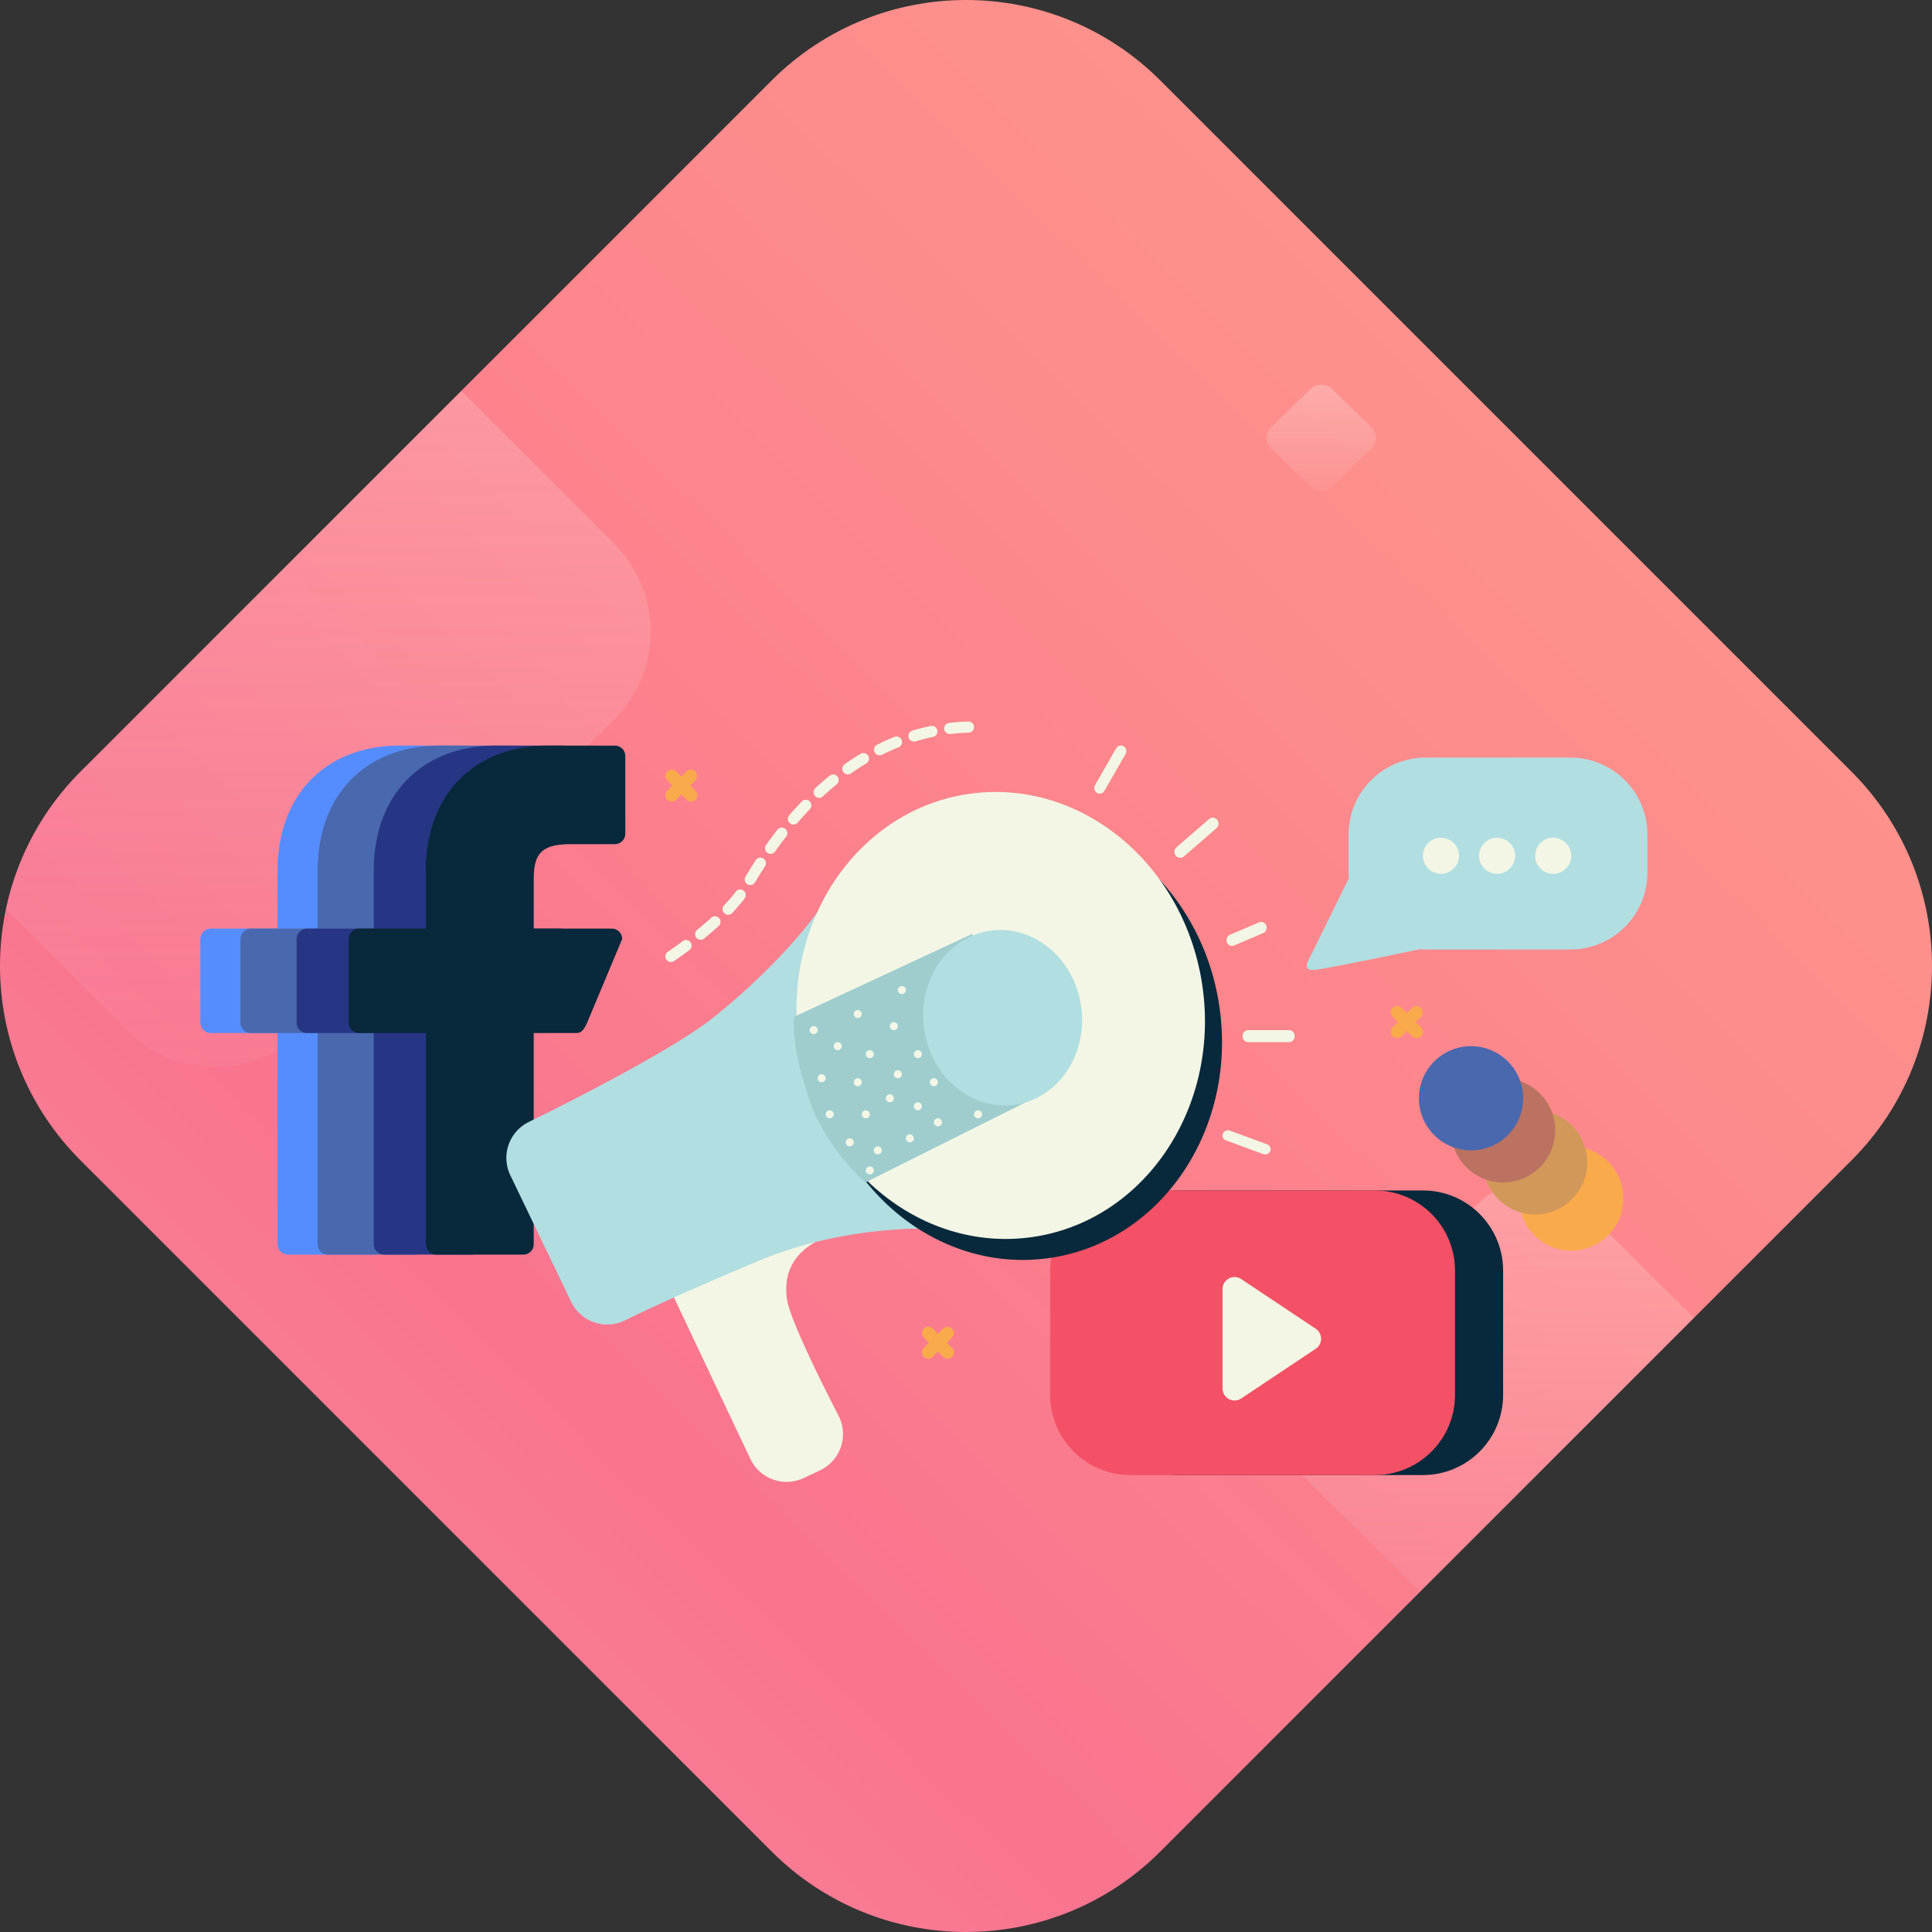 <?xml version="1.0" encoding="UTF-8"?> <svg xmlns="http://www.w3.org/2000/svg" width="482" height="482" viewBox="0 0 482 482"><rect x="0" y="0" width="482" height="482" fill="#333333" stroke="none"/><defs><linearGradient id="f1xja" x1="460.84" x2="30.24" y1="30.63" y2="471.83" gradientUnits="userSpaceOnUse"><stop offset="0" stop-color="#fe9a8b"></stop><stop offset=".41" stop-color="#fd868c"></stop><stop offset=".73" stop-color="#f9748f"></stop><stop offset="1" stop-color="#f78ca0"></stop></linearGradient><linearGradient id="f1xjc" x1="53.68" x2="53.68" y1="49" y2="266.24" gradientUnits="userSpaceOnUse"><stop offset="0" stop-color="#fff"></stop><stop offset="1" stop-color="#f4f6f8" stop-opacity=".2"></stop></linearGradient><linearGradient id="f1xjd" x1="381.35" x2="381.35" y1="295" y2="416.86" gradientUnits="userSpaceOnUse"><stop offset="0" stop-color="#fff"></stop><stop offset="1" stop-color="#f4f6f8" stop-opacity=".2"></stop></linearGradient><linearGradient id="f1xje" x1="329.63" x2="329.63" y1="96" y2="122.49" gradientUnits="userSpaceOnUse"><stop offset="0" stop-color="#fff"></stop><stop offset="1" stop-color="#f4f6f8" stop-opacity=".2"></stop></linearGradient><clipPath id="f1xjb"><path d="M289.493 20.087l172.42 172.42c26.783 26.782 26.783 70.204 0 96.986l-172.42 172.42c-26.782 26.783-70.204 26.783-96.986 0l-172.42-172.42c-26.783-26.782-26.783-70.204 0-96.986l172.42-172.42c26.782-26.783 70.204-26.783 96.986 0z"></path></clipPath></defs><g><g><g><path fill="url(#f1xja)" d="M289.493 20.087l172.42 172.42c26.783 26.782 26.783 70.204 0 96.986l-172.42 172.42c-26.782 26.783-70.204 26.783-96.986 0l-172.42-172.42c-26.783-26.782-26.783-70.204 0-96.986l172.42-172.42c26.782-26.783 70.204-26.783 96.986 0z"></path></g><g clip-path="url(#f1xjb)"><g opacity=".21"><path fill="url(#f1xjc)" d="M75.556 58.053l77.758 77.709c12.078 12.07 12.078 31.64 0 43.711l-77.758 77.71c-12.078 12.07-31.66 12.07-43.74 0l-77.757-77.71c-12.079-12.07-12.079-31.64 0-43.711l77.758-77.71c12.078-12.07 31.66-12.07 43.739 0z"></path></g><g opacity=".21"><path fill="url(#f1xjd)" d="M393.694 300.078l43.891 43.593c6.818 6.772 6.818 17.75 0 24.521l-43.891 43.593c-6.818 6.771-17.872 6.771-24.69 0l-43.89-43.593c-6.818-6.771-6.818-17.75 0-24.52l43.89-43.594c6.818-6.77 17.872-6.77 24.69 0z"></path></g><g opacity=".26"><path fill="url(#f1xje)" d="M332.376 97.104l9.754 9.477a3.694 3.694 0 0 1 0 5.33l-9.754 9.477c-1.515 1.472-3.971 1.472-5.486 0l-9.754-9.477a3.694 3.694 0 0 1 0-5.33l9.754-9.477c1.515-1.472 3.971-1.472 5.486 0z"></path></g><g><path fill="#558dfe" d="M116.403 186.028L99.863 186c-18.596 0-30.612 12.268-30.612 31.256v14.409H52.604A2.597 2.597 0 0 0 50 234.256v20.88c0 .687.274 1.346.763 1.831.488.486 1.15.758 1.84.758h16.641v52.686A2.595 2.595 0 0 0 71.846 313h21.713a2.595 2.595 0 0 0 2.597-2.589v-52.686h10.656c1.439 0 2.009-1.183 2.678-2.598l8.734-20.871c0-.688-.276-1.347-.765-1.833a2.613 2.613 0 0 0-1.844-.758H96.156v-12.217c0-5.871 1.406-8.852 9.093-8.852h11.15c.69 0 1.351-.273 1.839-.758a2.582 2.582 0 0 0 .762-1.83v-19.392a2.597 2.597 0 0 0-2.597-2.588z"></path></g><g><path fill="#4a68ae" d="M126.39 186.028L109.842 186c-18.59 0-30.603 12.268-30.603 31.256v14.409H62.601c-.69 0-1.352.273-1.84.76a2.582 2.582 0 0 0-.761 1.831v20.88a2.595 2.595 0 0 0 2.6 2.589h16.64v52.686a2.595 2.595 0 0 0 2.6 2.589h21.707c.69 0 1.352-.272 1.84-.757a2.583 2.583 0 0 0 .763-1.832v-52.686h10.654c1.438 0 2.008-1.183 2.68-2.598l8.735-20.871a2.6 2.6 0 0 0-2.6-2.591h-19.455v-12.217c0-5.871 1.406-8.852 9.09-8.852H126.4c1.437 0 2.601-1.159 2.601-2.589v-19.39c0-.689-.275-1.349-.765-1.834a2.607 2.607 0 0 0-1.845-.755z"></path></g><g><path fill="#263684" d="M140.394 186.028L123.847 186c-18.593 0-30.608 12.268-30.608 31.256v14.409H76.604A2.597 2.597 0 0 0 74 234.256v20.88c0 .687.274 1.346.763 1.831.488.486 1.15.758 1.84.758h16.638v52.686c0 .687.275 1.346.763 1.832.488.485 1.15.758 1.84.757h21.71a2.595 2.595 0 0 0 2.6-2.589v-52.686h10.655c1.439 0 2.009-1.183 2.68-2.598l8.73-20.871a2.6 2.6 0 0 0-2.603-2.591h-19.457v-12.217c0-5.871 1.406-8.852 9.092-8.852h11.148c.69 0 1.351-.273 1.84-.758a2.582 2.582 0 0 0 .761-1.83v-19.392c0-.687-.276-1.346-.764-1.831a2.61 2.61 0 0 0-1.842-.757z"></path></g><g><path fill="#08283b" d="M153.396 186.028l-16.55-.028c-18.59 0-30.605 12.268-30.605 31.256v14.409h-16.64c-.69 0-1.352.273-1.84.76a2.582 2.582 0 0 0-.761 1.831v20.88a2.595 2.595 0 0 0 2.601 2.589h16.64v52.686a2.595 2.595 0 0 0 2.602 2.589h21.708c.69 0 1.352-.272 1.84-.757a2.582 2.582 0 0 0 .763-1.832v-52.686h10.655c1.439 0 2.009-1.183 2.68-2.598l8.733-20.871a2.6 2.6 0 0 0-2.604-2.591h-19.457v-12.217c0-5.871 1.406-8.852 9.092-8.852h11.146a2.595 2.595 0 0 0 2.601-2.589v-19.39c0-.688-.274-1.346-.763-1.832a2.608 2.608 0 0 0-1.84-.757z"></path></g><g><path fill="#f9aa4b" d="M392 312c7.18 0 13-5.82 13-13s-5.82-13-13-13-13 5.82-13 13 5.82 13 13 13z"></path></g><g><path fill="#d29859" d="M383 303c7.18 0 13-5.82 13-13s-5.82-13-13-13-13 5.82-13 13 5.82 13 13 13z"></path></g><g><path fill="#bb7261" d="M375 295c7.18 0 13-5.82 13-13s-5.82-13-13-13-13 5.82-13 13 5.82 13 13 13z"></path></g><g><path fill="#4a68ae" d="M367 287c7.18 0 13-5.82 13-13s-5.82-13-13-13-13 5.82-13 13 5.82 13 13 13z"></path></g><g><path fill="#b1dee1" d="M391.767 189h-36.088c-10.607.028-19.199 8.573-19.227 19.123v9.638c0 .46.023.921.056 1.36l-10.012 20.339s-1.781 2.8 1.408 2.52c3.19-.278 26.262-5.158 26.262-5.158.503.039 1.008.064 1.52.064h36.087c10.608-.025 19.202-8.572 19.227-19.123v-9.647c-.03-10.55-8.626-19.093-19.233-19.116z"></path></g><g><path fill="#f3f6e5" d="M359.5 218a4.5 4.5 0 1 0 0-9 4.5 4.5 0 0 0 0 9z"></path></g><g><path fill="#f3f6e5" d="M373.5 218a4.5 4.5 0 1 0 0-9 4.5 4.5 0 0 0 0 9z"></path></g><g><path fill="#f3f6e5" d="M387.5 218a4.5 4.5 0 1 0 0-9 4.5 4.5 0 0 0 0 9z"></path></g><g><path fill="#08283b" d="M274 317c0-11.046 8.954-20 20-20h61c11.046 0 20 8.954 20 20v31c0 11.046-8.954 20-20 20h-61c-11.046 0-20-8.954-20-20z"></path></g><g><path fill="#f45166" d="M262 317c0-11.046 8.954-20 20-20h61c11.046 0 20 8.954 20 20v31c0 11.046-8.954 20-20 20h-61c-11.046 0-20-8.954-20-20z"></path></g><g><path fill="#f3f6e5" d="M305 321.606a3 3 0 0 1 4.664-2.497l18.592 12.395a3 3 0 0 1 0 4.992l-18.592 12.395a3 3 0 0 1-4.664-2.497z"></path></g><g><path fill="#f3f6e5" d="M168 323.395s23.823-13.89 36.868-14.395c-1.94 1.247-9.862 4.566-8.569 14.812.379 5.382 12.882 29.34 12.882 29.34a10 10 0 0 1-4.602 13.672l-4.073 1.92c-4.99 2.352-10.942.218-13.302-4.768z"></path></g><g><path fill="#b1dee1" d="M156.045 329.36a10 10 0 0 1-13.548-4.578l-15.18-31.563c-2.386-4.964-.31-10.924 4.645-13.33 0 0 33.904-16.46 45.809-25.883 11.904-9.422 26.846-24.432 32.673-37.006-1.943 8.222 23.689 86.805 32.556 89.713-9.485-.364-30.976-1.692-54.056 7.979-23.08 9.67-32.899 14.668-32.899 14.668z"></path></g><g transform="rotate(-7.83 253.5 258.5)"><path fill="#08283b" d="M253.904 314.475c28.085.001 50.851-25 50.85-55.84 0-30.842-22.769-55.844-50.854-55.845-28.085-.001-50.851 25-50.85 55.84.001 30.842 22.77 55.844 50.854 55.845z"></path></g><g transform="rotate(-7.83 249.5 253.5)"><path fill="#f3f6e5" d="M249.684 309.205c28.085.001 50.851-25 50.85-55.84 0-30.842-22.769-55.844-50.854-55.845-28.085-.001-50.851 25-50.85 55.84.001 30.842 22.77 55.844 50.854 55.845z"></path></g><g><path fill="#9fcdce" d="M198 253.723L242.528 233 260 272.945 215.885 295s-10.415-8.955-14.378-21.825c-1.937-6.33-3.507-11.453-3.507-19.452z"></path></g><g><path fill="#f3f6e5" d="M237.019 183.13a1.39 1.39 0 0 1-1.464-1.313 1.392 1.392 0 0 1 1.304-1.473 54.829 54.829 0 0 1 4.716-.343 1.389 1.389 0 0 1 1.424 1.352 1.39 1.39 0 0 1-1.343 1.433 52.112 52.112 0 0 0-4.476.325 1.283 1.283 0 0 1-.161.017zm-9.014 1.878a1.388 1.388 0 0 1-1.365-1.191c-.1-.682.312-1.334.968-1.534a47.281 47.281 0 0 1 4.59-1.161 1.386 1.386 0 0 1 1.639 1.08 1.393 1.393 0 0 1-1.076 1.648c-1.46.301-2.924.675-4.354 1.11-.131.034-.267.05-.402.046zm-8.56 3.424c-.643 0-1.202-.444-1.349-1.073a1.396 1.396 0 0 1 .73-1.566 57.056 57.056 0 0 1 4.314-1.943 1.38 1.38 0 0 1 1.373.202 1.4 1.4 0 0 1-.349 2.393 45.592 45.592 0 0 0-4.104 1.857c-.193.09-.404.134-.616.128zm-7.91 4.766a1.385 1.385 0 0 1-1.321-.972c-.183-.58.03-1.211.524-1.56a65.537 65.537 0 0 1 3.95-2.591 1.377 1.377 0 0 1 1.384-.023c.432.242.704.698.712 1.196.008.497-.249.962-.673 1.218a61.338 61.338 0 0 0-3.78 2.477 1.378 1.378 0 0 1-.795.253zm-7.17 5.843c-.57 0-1.082-.352-1.29-.887a1.399 1.399 0 0 1 .354-1.532 71.228 71.228 0 0 1 3.555-3.097 1.377 1.377 0 0 1 1.367-.219 1.397 1.397 0 0 1 .377 2.383 70.323 70.323 0 0 0-3.423 2.983 1.38 1.38 0 0 1-.94.367zm-7.326 6.33a1.396 1.396 0 0 1-.139-1.966 88.458 88.458 0 0 1 3.17-3.482 1.378 1.378 0 0 1 1.927-.002 1.4 1.4 0 0 1 .062 1.938 79.652 79.652 0 0 0-3.068 3.37 1.38 1.38 0 0 1-1.046.484 1.363 1.363 0 0 1-.906-.342zm-5.597 7.382a1.4 1.4 0 0 1-.323-1.943 100.833 100.833 0 0 1 2.808-3.77 1.38 1.38 0 0 1 2.407.32 1.4 1.4 0 0 1-.232 1.4 95.402 95.402 0 0 0-2.729 3.669c-.262.37-.686.588-1.137.585-.285-.001-.563-.092-.794-.26zm-4.256 8.042c-.5 0-.96-.272-1.204-.709a1.4 1.4 0 0 1 .02-1.404c.875-1.46 1.664-2.725 2.48-3.983.25-.461.736-.742 1.257-.726.521.015.99.324 1.212.8a1.4 1.4 0 0 1-.162 1.449 128.66 128.66 0 0 0-2.429 3.9c-.249.42-.698.678-1.183.68zm-6.81 6.567a1.4 1.4 0 0 1 .276-1.511 39.149 39.149 0 0 0 2.919-3.39 1.38 1.38 0 0 1 2.378.306 1.4 1.4 0 0 1-.175 1.382 42.495 42.495 0 0 1-3.126 3.633 1.38 1.38 0 0 1-2.272-.42zm-6.874 6.161a1.398 1.398 0 0 1 .433-1.548c1.227-1 2.39-1.999 3.46-2.97.36-.37.897-.51 1.39-.359a1.397 1.397 0 0 1 .455 2.428 92.675 92.675 0 0 1-3.568 3.064c-.244.2-.549.31-.863.311a1.385 1.385 0 0 1-1.307-.926zm-7.443 5.487a1.397 1.397 0 0 1 .56-1.564c.016-.011 1.539-1.028 3.712-2.655a1.38 1.38 0 0 1 1.938.285 1.4 1.4 0 0 1-.284 1.95 92.948 92.948 0 0 1-3.836 2.742 1.364 1.364 0 0 1-.764.232c-.61 0-1.15-.402-1.326-.99z"></path></g><g><path fill="#f3f6e5" d="M274.35 198c-.239 0-.474-.067-.679-.192a1.41 1.41 0 0 1-.484-1.904l5.283-9.217a1.34 1.34 0 0 1 1.86-.495 1.41 1.41 0 0 1 .483 1.905l-5.286 9.217a1.352 1.352 0 0 1-1.177.686z"></path></g><g><path fill="#f3f6e5" d="M294.443 214a1.444 1.444 0 0 1-1.355-.97 1.503 1.503 0 0 1 .422-1.637l8.134-7.057a1.417 1.417 0 0 1 2.015.188c.509.616.44 1.538-.153 2.069l-8.131 7.07a1.42 1.42 0 0 1-.932.337z"></path></g><g><path fill="#f3f6e5" d="M307.351 236c-.647 0-1.204-.49-1.326-1.17-.123-.68.223-1.356.824-1.613l7.331-3.127c.687-.271 1.451.092 1.723.818.272.727-.048 1.552-.72 1.861l-7.33 3.128c-.16.068-.33.103-.502.103z"></path></g><g><path fill="#f3f6e5" d="M321.63 260h-10.26c-.756 0-1.37-.672-1.37-1.5s.614-1.5 1.37-1.5h10.26c.756 0 1.37.672 1.37 1.5s-.614 1.5-1.37 1.5z"></path></g><g><path fill="#f3f6e5" d="M315.615 288a1.46 1.46 0 0 1-.503-.09l-9.23-3.392c-.461-.17-.791-.557-.866-1.018-.075-.46.117-.923.503-1.214a1.454 1.454 0 0 1 1.369-.197l9.23 3.393c.62.228.981.84.858 1.456s-.695 1.062-1.36 1.062z"></path></g><g transform="rotate(-7.83 250 254)"><path fill="#b1dee1" d="M250.149 275.835c10.928 0 19.787-9.814 19.787-21.922 0-12.107-8.86-21.923-19.789-21.923-10.928 0-19.787 9.814-19.787 21.922 0 12.107 8.86 21.923 19.789 21.923z"></path></g><g><path fill="#f9aa4b" d="M172.21 195.984l1.3-1.3a1.574 1.574 0 0 0-2.226-2.225l-1.3 1.3-1.3-1.3a1.579 1.579 0 0 0-2.226 0 1.58 1.58 0 0 0 0 2.225l1.3 1.3-1.3 1.3a1.58 1.58 0 0 0 0 2.226c.616.612 1.61.612 2.225 0l1.3-1.3 1.301 1.3a1.574 1.574 0 1 0 2.226-2.225z"></path></g><g><path fill="#f9aa4b" d="M353.21 254.984l1.3-1.3a1.574 1.574 0 0 0-2.225-2.225l-1.3 1.3-1.3-1.3a1.579 1.579 0 0 0-2.226 0 1.579 1.579 0 0 0 0 2.225l1.3 1.3-1.3 1.3a1.579 1.579 0 0 0 0 2.226c.615.612 1.61.612 2.225 0l1.3-1.3 1.3 1.3a1.574 1.574 0 1 0 2.226-2.225z"></path></g><g><path fill="#f9aa4b" d="M236.233 335l1.305-1.305a1.58 1.58 0 0 0-2.233-2.234L234 332.766l-1.305-1.305a1.584 1.584 0 0 0-2.234 0 1.585 1.585 0 0 0 0 2.234l1.305 1.305-1.305 1.305a1.58 1.58 0 0 0 0 2.232 1.584 1.584 0 0 0 2.234 0l1.305-1.305 1.305 1.305a1.578 1.578 0 1 0 2.233-2.232z"></path></g><g><path fill="#f3f6e5" d="M203 258a1 1 0 1 0 0-2 1 1 0 0 0 0 2z"></path></g><g><path fill="#f3f6e5" d="M209 262a1 1 0 1 0 0-2 1 1 0 0 0 0 2z"></path></g><g><path fill="#f3f6e5" d="M214 254a1 1 0 1 0 0-2 1 1 0 0 0 0 2z"></path></g><g><path fill="#f3f6e5" d="M205 270a1 1 0 1 0 0-2 1 1 0 0 0 0 2z"></path></g><g><path fill="#f3f6e5" d="M225 248a1 1 0 1 0 0-2 1 1 0 0 0 0 2z"></path></g><g><path fill="#f3f6e5" d="M207 279a1 1 0 1 0 0-2 1 1 0 0 0 0 2z"></path></g><g><path fill="#f3f6e5" d="M214 271a1 1 0 1 0 0-2 1 1 0 0 0 0 2z"></path></g><g><path fill="#f3f6e5" d="M217 264a1 1 0 1 0 0-2 1 1 0 0 0 0 2z"></path></g><g><path fill="#f3f6e5" d="M223 257a1 1 0 1 0 0-2 1 1 0 0 0 0 2z"></path></g><g><path fill="#f3f6e5" d="M229 264a1 1 0 1 0 0-2 1 1 0 0 0 0 2z"></path></g><g><path fill="#f3f6e5" d="M224 269a1 1 0 1 0 0-2 1 1 0 0 0 0 2z"></path></g><g><path fill="#f3f6e5" d="M233 271a1 1 0 1 0 0-2 1 1 0 0 0 0 2z"></path></g><g><path fill="#f3f6e5" d="M222 275a1 1 0 1 0 0-2 1 1 0 0 0 0 2z"></path></g><g><path fill="#f3f6e5" d="M216 279a1 1 0 1 0 0-2 1 1 0 0 0 0 2z"></path></g><g><path fill="#f3f6e5" d="M212 286a1 1 0 1 0 0-2 1 1 0 0 0 0 2z"></path></g><g><path fill="#f3f6e5" d="M219 288a1 1 0 1 0 0-2 1 1 0 0 0 0 2z"></path></g><g><path fill="#f3f6e5" d="M227 285a1 1 0 1 0 0-2 1 1 0 0 0 0 2z"></path></g><g><path fill="#f3f6e5" d="M217 293a1 1 0 1 0 0-2 1 1 0 0 0 0 2z"></path></g><g><path fill="#f3f6e5" d="M234 281a1 1 0 1 0 0-2 1 1 0 0 0 0 2z"></path></g><g><path fill="#f3f6e5" d="M229 277a1 1 0 1 0 0-2 1 1 0 0 0 0 2z"></path></g><g><path fill="#f3f6e5" d="M244 279a1 1 0 1 0 0-2 1 1 0 0 0 0 2z"></path></g></g></g></g></svg> 